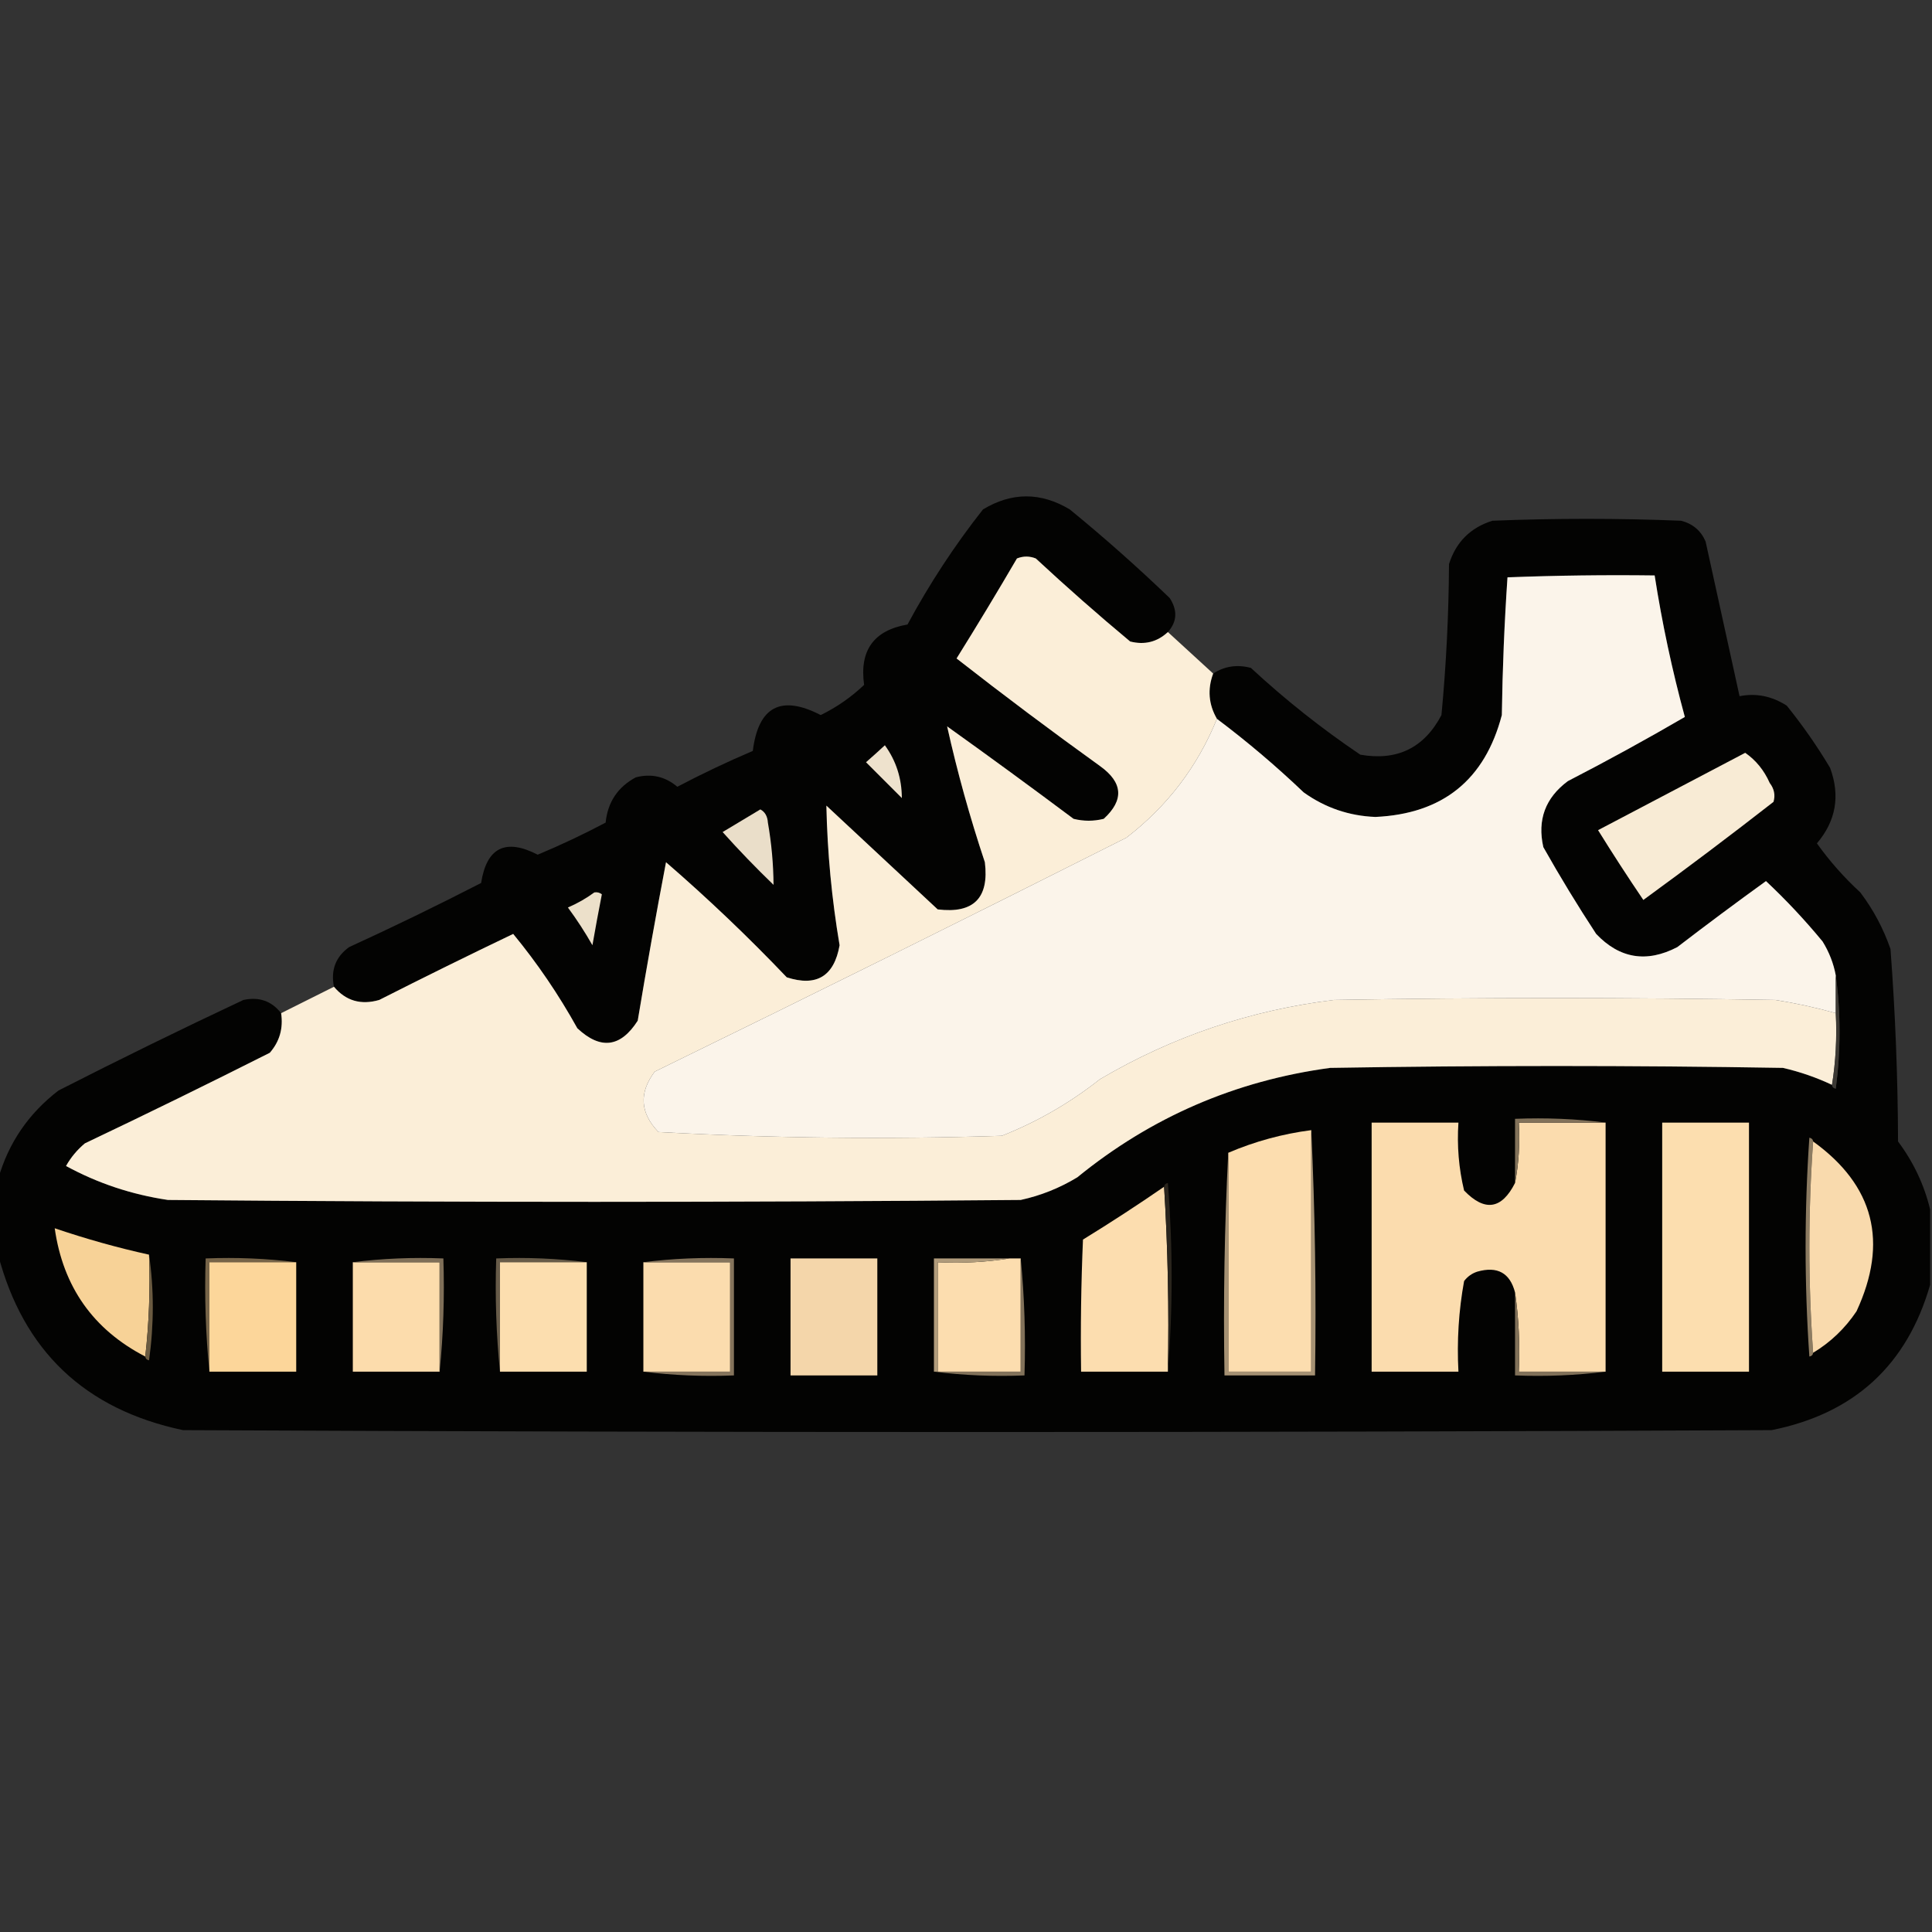 <?xml version="1.0" encoding="UTF-8"?>
<!DOCTYPE svg PUBLIC "-//W3C//DTD SVG 1.1//EN" "http://www.w3.org/Graphics/SVG/1.1/DTD/svg11.dtd">
<svg xmlns="http://www.w3.org/2000/svg" version="1.1" width="512px" height="512px" style="shape-rendering:geometricPrecision; text-rendering:geometricPrecision; image-rendering:optimizeQuality; fill-rule:evenodd; clip-rule:evenodd" xmlns:xlink="http://www.w3.org/1999/xlink">
<rect width="100%" height="100%" fill="#333333" stroke="none"/>
<g><path style="opacity:0.978" fill="#030302" d="M 309.5,167.5 C 306.66,170.143 303.327,170.976 299.5,170C 290.979,162.902 282.646,155.569 274.5,148C 272.833,147.333 271.167,147.333 269.5,148C 264.292,156.916 258.959,165.75 253.5,174.5C 265.949,184.232 278.616,193.732 291.5,203C 297.601,207.359 297.934,212.026 292.5,217C 289.833,217.667 287.167,217.667 284.5,217C 273.422,208.711 262.255,200.544 251,192.5C 253.691,204.586 257.024,216.586 261,228.5C 262.167,238 258,242.167 248.5,241C 238.667,231.833 228.833,222.667 219,213.5C 219.256,225.891 220.423,238.225 222.5,250.5C 221.052,258.722 216.385,261.555 208.5,259C 198.288,248.286 187.621,238.119 176.5,228.5C 173.837,242.465 171.337,256.465 169,270.5C 164.47,277.588 159.137,278.255 153,272.5C 148.035,263.562 142.368,255.229 136,247.5C 124.105,253.197 112.272,259.031 100.5,265C 95.643,266.407 91.643,265.24 88.5,261.5C 87.618,257.091 88.952,253.591 92.5,251C 104.289,245.606 115.956,239.939 127.5,234C 128.967,224.6 133.967,222.1 142.5,226.5C 148.621,223.94 154.621,221.106 160.5,218C 161.048,212.57 163.714,208.57 168.5,206C 172.624,204.944 176.29,205.778 179.5,208.5C 186.045,205.06 192.712,201.894 199.5,199C 200.976,187.231 206.976,184.065 217.5,189.5C 221.747,187.418 225.581,184.751 229,181.5C 227.716,172.381 231.549,167.047 240.5,165.5C 246.296,154.735 252.963,144.568 260.5,135C 268.138,130.395 275.805,130.395 283.5,135C 292.631,142.462 301.464,150.295 310,158.5C 312.105,161.776 311.938,164.776 309.5,167.5 Z"/></g>
<g><path style="opacity:0.983" fill="#030302" d="M 511.5,320.5 C 511.5,327.167 511.5,333.833 511.5,340.5C 505.376,361.785 491.376,374.619 469.5,379C 329.167,379.667 188.833,379.667 48.5,379C 22.513,373.51 6.18,358.01 -0.5,332.5C -0.5,325.833 -0.5,319.167 -0.5,312.5C 2.2,302.953 7.533,295.12 15.5,289C 31.71,280.728 48.044,272.728 64.5,265C 68.646,264.103 71.98,265.27 74.5,268.5C 75.1,272.516 74.1,276.016 71.5,279C 55.254,287.192 38.92,295.192 22.5,303C 20.443,304.719 18.776,306.719 17.5,309C 25.87,313.568 34.87,316.568 44.5,318C 119.833,318.667 195.167,318.667 270.5,318C 275.828,316.837 280.828,314.837 285.5,312C 305.042,296.067 327.375,286.4 352.5,283C 392.5,282.333 432.5,282.333 472.5,283C 477.028,284.045 481.361,285.545 485.5,287.5C 485.56,288.043 485.893,288.376 486.5,288.5C 487.823,278.341 487.823,268.341 486.5,258.5C 485.908,255.309 484.741,252.309 483,249.5C 478.298,243.801 473.298,238.467 468,233.5C 460.095,239.206 452.261,245.04 444.5,251C 436.387,255.213 429.221,254.046 423,247.5C 418.082,240 413.416,232.333 409,224.5C 407.367,217.265 409.533,211.431 415.5,207C 426.022,201.575 436.355,195.908 446.5,190C 443.135,177.64 440.468,165.14 438.5,152.5C 425.496,152.333 412.496,152.5 399.5,153C 398.677,165.091 398.177,177.258 398,189.5C 393.507,206.675 382.341,215.675 364.5,216.5C 357.511,216.226 351.178,214.059 345.5,210C 338.174,203.017 330.507,196.517 322.5,190.5C 320.29,186.684 319.956,182.684 321.5,178.5C 324.518,176.537 327.851,176.037 331.5,177C 340.591,185.428 350.258,193.095 360.5,200C 370.259,201.703 377.426,198.203 382,189.5C 383.258,176.222 383.925,162.889 384,149.5C 385.833,143.667 389.667,139.833 395.5,138C 412.167,137.333 428.833,137.333 445.5,138C 448.583,138.786 450.749,140.619 452,143.5C 455,157.167 458,170.833 461,184.5C 465.381,183.631 469.547,184.464 473.5,187C 477.723,192.224 481.556,197.724 485,203.5C 487.718,210.892 486.551,217.559 481.5,223.5C 484.863,228.209 488.696,232.542 493,236.5C 496.445,241.055 499.112,246.055 501,251.5C 502.276,268.447 502.943,285.447 503,302.5C 507.098,307.99 509.931,313.99 511.5,320.5 Z"/></g>
<g><path style="opacity:1" fill="#fbeed8" d="M 309.5,167.5 C 313.5,171.167 317.5,174.833 321.5,178.5C 319.956,182.684 320.29,186.684 322.5,190.5C 317.363,203.142 309.363,213.642 298.5,222C 256.957,242.938 215.29,263.605 173.5,284C 169.284,289.609 169.617,294.942 174.5,300C 204.772,301.643 235.105,301.977 265.5,301C 274.895,297.274 283.561,292.274 291.5,286C 310.69,274.701 331.357,267.701 353.5,265C 392.5,264.333 431.5,264.333 470.5,265C 475.919,265.855 481.252,267.022 486.5,268.5C 486.823,275.022 486.49,281.355 485.5,287.5C 481.361,285.545 477.028,284.045 472.5,283C 432.5,282.333 392.5,282.333 352.5,283C 327.375,286.4 305.042,296.067 285.5,312C 280.828,314.837 275.828,316.837 270.5,318C 195.167,318.667 119.833,318.667 44.5,318C 34.87,316.568 25.87,313.568 17.5,309C 18.776,306.719 20.443,304.719 22.5,303C 38.92,295.192 55.254,287.192 71.5,279C 74.1,276.016 75.1,272.516 74.5,268.5C 79.167,266.167 83.833,263.833 88.5,261.5C 91.643,265.24 95.643,266.407 100.5,265C 112.272,259.031 124.105,253.197 136,247.5C 142.368,255.229 148.035,263.562 153,272.5C 159.137,278.255 164.47,277.588 169,270.5C 171.337,256.465 173.837,242.465 176.5,228.5C 187.621,238.119 198.288,248.286 208.5,259C 216.385,261.555 221.052,258.722 222.5,250.5C 220.423,238.225 219.256,225.891 219,213.5C 228.833,222.667 238.667,231.833 248.5,241C 258,242.167 262.167,238 261,228.5C 257.024,216.586 253.691,204.586 251,192.5C 262.255,200.544 273.422,208.711 284.5,217C 287.167,217.667 289.833,217.667 292.5,217C 297.934,212.026 297.601,207.359 291.5,203C 278.616,193.732 265.949,184.232 253.5,174.5C 258.959,165.75 264.292,156.916 269.5,148C 271.167,147.333 272.833,147.333 274.5,148C 282.646,155.569 290.979,162.902 299.5,170C 303.327,170.976 306.66,170.143 309.5,167.5 Z"/></g>
<g><path style="opacity:1" fill="#fbf4ea" d="M 486.5,258.5 C 486.5,261.833 486.5,265.167 486.5,268.5C 481.252,267.022 475.919,265.855 470.5,265C 431.5,264.333 392.5,264.333 353.5,265C 331.357,267.701 310.69,274.701 291.5,286C 283.561,292.274 274.895,297.274 265.5,301C 235.105,301.977 204.772,301.643 174.5,300C 169.617,294.942 169.284,289.609 173.5,284C 215.29,263.605 256.957,242.938 298.5,222C 309.363,213.642 317.363,203.142 322.5,190.5C 330.507,196.517 338.174,203.017 345.5,210C 351.178,214.059 357.511,216.226 364.5,216.5C 382.341,215.675 393.507,206.675 398,189.5C 398.177,177.258 398.677,165.091 399.5,153C 412.496,152.5 425.496,152.333 438.5,152.5C 440.468,165.14 443.135,177.64 446.5,190C 436.355,195.908 426.022,201.575 415.5,207C 409.533,211.431 407.367,217.265 409,224.5C 413.416,232.333 418.082,240 423,247.5C 429.221,254.046 436.387,255.213 444.5,251C 452.261,245.04 460.095,239.206 468,233.5C 473.298,238.467 478.298,243.801 483,249.5C 484.741,252.309 485.908,255.309 486.5,258.5 Z"/></g>
<g><path style="opacity:1" fill="#eee2cd" d="M 234.5,197.5 C 237.484,201.622 238.984,206.289 239,211.5C 235.833,208.333 232.667,205.167 229.5,202C 231.24,200.483 232.906,198.983 234.5,197.5 Z"/></g>
<g><path style="opacity:1" fill="#f8ebd5" d="M 462.5,199.5 C 465.346,201.475 467.513,204.141 469,207.5C 470.187,209.044 470.52,210.711 470,212.5C 458.642,221.359 447.142,230.026 435.5,238.5C 431.375,232.419 427.375,226.252 423.5,220C 436.561,213.138 449.561,206.304 462.5,199.5 Z"/></g>
<g><path style="opacity:1" fill="#eadec9" d="M 201.5,214.5 C 202.725,215.152 203.392,216.319 203.5,218C 204.459,223.496 204.959,228.996 205,234.5C 200.318,229.985 195.818,225.319 191.5,220.5C 194.929,218.461 198.263,216.461 201.5,214.5 Z"/></g>
<g><path style="opacity:1" fill="#ece0ca" d="M 157.5,236.5 C 158.239,236.369 158.906,236.536 159.5,237C 158.629,241.448 157.796,245.948 157,250.5C 155.03,247.032 152.864,243.699 150.5,240.5C 153.05,239.396 155.383,238.063 157.5,236.5 Z"/></g>
<g><path style="opacity:1" fill="#3c3934" d="M 486.5,258.5 C 487.823,268.341 487.823,278.341 486.5,288.5C 485.893,288.376 485.56,288.043 485.5,287.5C 486.49,281.355 486.823,275.022 486.5,268.5C 486.5,265.167 486.5,261.833 486.5,258.5 Z"/></g>
<g><path style="opacity:1" fill="#fbdcae" d="M 401.5,313.5 C 402.488,308.36 402.821,303.026 402.5,297.5C 410.167,297.5 417.833,297.5 425.5,297.5C 425.5,319.5 425.5,341.5 425.5,363.5C 417.833,363.5 410.167,363.5 402.5,363.5C 402.825,356.313 402.491,349.313 401.5,342.5C 400.151,337.322 396.818,335.488 391.5,337C 390.069,337.465 388.903,338.299 388,339.5C 386.565,347.389 386.065,355.389 386.5,363.5C 378.833,363.5 371.167,363.5 363.5,363.5C 363.5,341.5 363.5,319.5 363.5,297.5C 371.167,297.5 378.833,297.5 386.5,297.5C 386.09,303.621 386.59,309.621 388,315.5C 393.466,321.174 397.966,320.507 401.5,313.5 Z"/></g>
<g><path style="opacity:1" fill="#82725a" d="M 425.5,297.5 C 417.833,297.5 410.167,297.5 402.5,297.5C 402.821,303.026 402.488,308.36 401.5,313.5C 401.5,307.833 401.5,302.167 401.5,296.5C 409.684,296.174 417.684,296.508 425.5,297.5 Z"/></g>
<g><path style="opacity:1" fill="#fcdeaf" d="M 440.5,297.5 C 448.167,297.5 455.833,297.5 463.5,297.5C 463.5,319.5 463.5,341.5 463.5,363.5C 455.833,363.5 448.167,363.5 440.5,363.5C 440.5,341.5 440.5,319.5 440.5,297.5 Z"/></g>
<g><path style="opacity:1" fill="#fcddaf" d="M 347.5,299.5 C 347.5,320.833 347.5,342.167 347.5,363.5C 340.167,363.5 332.833,363.5 325.5,363.5C 325.5,344.167 325.5,324.833 325.5,305.5C 332.547,302.485 339.88,300.485 347.5,299.5 Z"/></g>
<g><path style="opacity:1" fill="#8d7c62" d="M 480.5,302.5 C 479.167,321.167 479.167,339.833 480.5,358.5C 480.44,359.043 480.107,359.376 479.5,359.5C 478.167,340.167 478.167,320.833 479.5,301.5C 480.107,301.624 480.44,301.957 480.5,302.5 Z"/></g>
<g><path style="opacity:1" fill="#f9daad" d="M 480.5,302.5 C 496.668,314.169 500.501,329.169 492,347.5C 488.956,352.045 485.123,355.711 480.5,358.5C 479.167,339.833 479.167,321.167 480.5,302.5 Z"/></g>
<g><path style="opacity:1" fill="#a59173" d="M 347.5,299.5 C 348.497,320.994 348.831,342.66 348.5,364.5C 340.5,364.5 332.5,364.5 324.5,364.5C 324.17,344.66 324.503,324.993 325.5,305.5C 325.5,324.833 325.5,344.167 325.5,363.5C 332.833,363.5 340.167,363.5 347.5,363.5C 347.5,342.167 347.5,320.833 347.5,299.5 Z"/></g>
<g><path style="opacity:1" fill="#fcddaf" d="M 308.5,314.5 C 309.496,330.658 309.83,346.991 309.5,363.5C 301.833,363.5 294.167,363.5 286.5,363.5C 286.333,351.829 286.5,340.162 287,328.5C 294.319,324.004 301.486,319.337 308.5,314.5 Z"/></g>
<g><path style="opacity:1" fill="#2a251d" d="M 308.5,314.5 C 308.56,313.957 308.893,313.624 309.5,313.5C 310.827,330.329 310.827,346.995 309.5,363.5C 309.83,346.991 309.496,330.658 308.5,314.5 Z"/></g>
<g><path style="opacity:1" fill="#f7d297" d="M 39.5,332.5 C 39.827,341.682 39.493,350.682 38.5,359.5C 24.705,352.355 16.705,341.021 14.5,325.5C 22.797,328.321 31.13,330.655 39.5,332.5 Z"/></g>
<g><path style="opacity:1" fill="#6b5b41" d="M 39.5,332.5 C 40.822,341.675 40.822,351.008 39.5,360.5C 38.893,360.376 38.56,360.043 38.5,359.5C 39.493,350.682 39.827,341.682 39.5,332.5 Z"/></g>
<g><path style="opacity:1" fill="#fcddaf" d="M 267.5,333.5 C 268.5,333.5 269.5,333.5 270.5,333.5C 270.5,343.5 270.5,353.5 270.5,363.5C 263.167,363.5 255.833,363.5 248.5,363.5C 248.5,353.833 248.5,344.167 248.5,334.5C 255.022,334.823 261.355,334.49 267.5,333.5 Z"/></g>
<g><path style="opacity:1" fill="#766448" d="M 78.5,334.5 C 70.833,334.5 63.167,334.5 55.5,334.5C 55.5,344.167 55.5,353.833 55.5,363.5C 54.506,353.681 54.173,343.681 54.5,333.5C 62.684,333.174 70.684,333.508 78.5,334.5 Z"/></g>
<g><path style="opacity:1" fill="#fcd69a" d="M 78.5,334.5 C 78.5,344.167 78.5,353.833 78.5,363.5C 70.833,363.5 63.167,363.5 55.5,363.5C 55.5,353.833 55.5,344.167 55.5,334.5C 63.167,334.5 70.833,334.5 78.5,334.5 Z"/></g>
<g><path style="opacity:1" fill="#fcdcac" d="M 93.5,334.5 C 101.167,334.5 108.833,334.5 116.5,334.5C 116.5,344.167 116.5,353.833 116.5,363.5C 108.833,363.5 101.167,363.5 93.5,363.5C 93.5,353.833 93.5,344.167 93.5,334.5 Z"/></g>
<g><path style="opacity:1" fill="#7f6f58" d="M 93.5,334.5 C 101.316,333.508 109.316,333.174 117.5,333.5C 117.827,343.681 117.494,353.681 116.5,363.5C 116.5,353.833 116.5,344.167 116.5,334.5C 108.833,334.5 101.167,334.5 93.5,334.5 Z"/></g>
<g><path style="opacity:1" fill="#675b48" d="M 155.5,334.5 C 147.833,334.5 140.167,334.5 132.5,334.5C 132.5,344.167 132.5,353.833 132.5,363.5C 131.506,353.681 131.173,343.681 131.5,333.5C 139.684,333.174 147.684,333.508 155.5,334.5 Z"/></g>
<g><path style="opacity:1" fill="#fcdeaf" d="M 155.5,334.5 C 155.5,344.167 155.5,353.833 155.5,363.5C 147.833,363.5 140.167,363.5 132.5,363.5C 132.5,353.833 132.5,344.167 132.5,334.5C 140.167,334.5 147.833,334.5 155.5,334.5 Z"/></g>
<g><path style="opacity:1" fill="#fbdcae" d="M 170.5,334.5 C 178.167,334.5 185.833,334.5 193.5,334.5C 193.5,344.167 193.5,353.833 193.5,363.5C 185.833,363.5 178.167,363.5 170.5,363.5C 170.5,353.833 170.5,344.167 170.5,334.5 Z"/></g>
<g><path style="opacity:1" fill="#85745c" d="M 170.5,334.5 C 178.316,333.508 186.316,333.174 194.5,333.5C 194.5,343.833 194.5,354.167 194.5,364.5C 186.316,364.826 178.316,364.492 170.5,363.5C 178.167,363.5 185.833,363.5 193.5,363.5C 193.5,353.833 193.5,344.167 193.5,334.5C 185.833,334.5 178.167,334.5 170.5,334.5 Z"/></g>
<g><path style="opacity:1" fill="#f4d6aa" d="M 209.5,333.5 C 217.167,333.5 224.833,333.5 232.5,333.5C 232.5,343.833 232.5,354.167 232.5,364.5C 224.833,364.5 217.167,364.5 209.5,364.5C 209.5,354.167 209.5,343.833 209.5,333.5 Z"/></g>
<g><path style="opacity:1" fill="#b09b7b" d="M 267.5,333.5 C 261.355,334.49 255.022,334.823 248.5,334.5C 248.5,344.167 248.5,353.833 248.5,363.5C 248.167,363.5 247.833,363.5 247.5,363.5C 247.5,353.5 247.5,343.5 247.5,333.5C 254.167,333.5 260.833,333.5 267.5,333.5 Z"/></g>
<g><path style="opacity:1" fill="#82725a" d="M 270.5,333.5 C 271.494,343.653 271.828,353.986 271.5,364.5C 263.316,364.826 255.316,364.492 247.5,363.5C 247.833,363.5 248.167,363.5 248.5,363.5C 255.833,363.5 263.167,363.5 270.5,363.5C 270.5,353.5 270.5,343.5 270.5,333.5 Z"/></g>
<g><path style="opacity:1" fill="#817159" d="M 401.5,342.5 C 402.491,349.313 402.825,356.313 402.5,363.5C 410.167,363.5 417.833,363.5 425.5,363.5C 417.684,364.492 409.684,364.826 401.5,364.5C 401.5,357.167 401.5,349.833 401.5,342.5 Z"/></g>
</svg>
